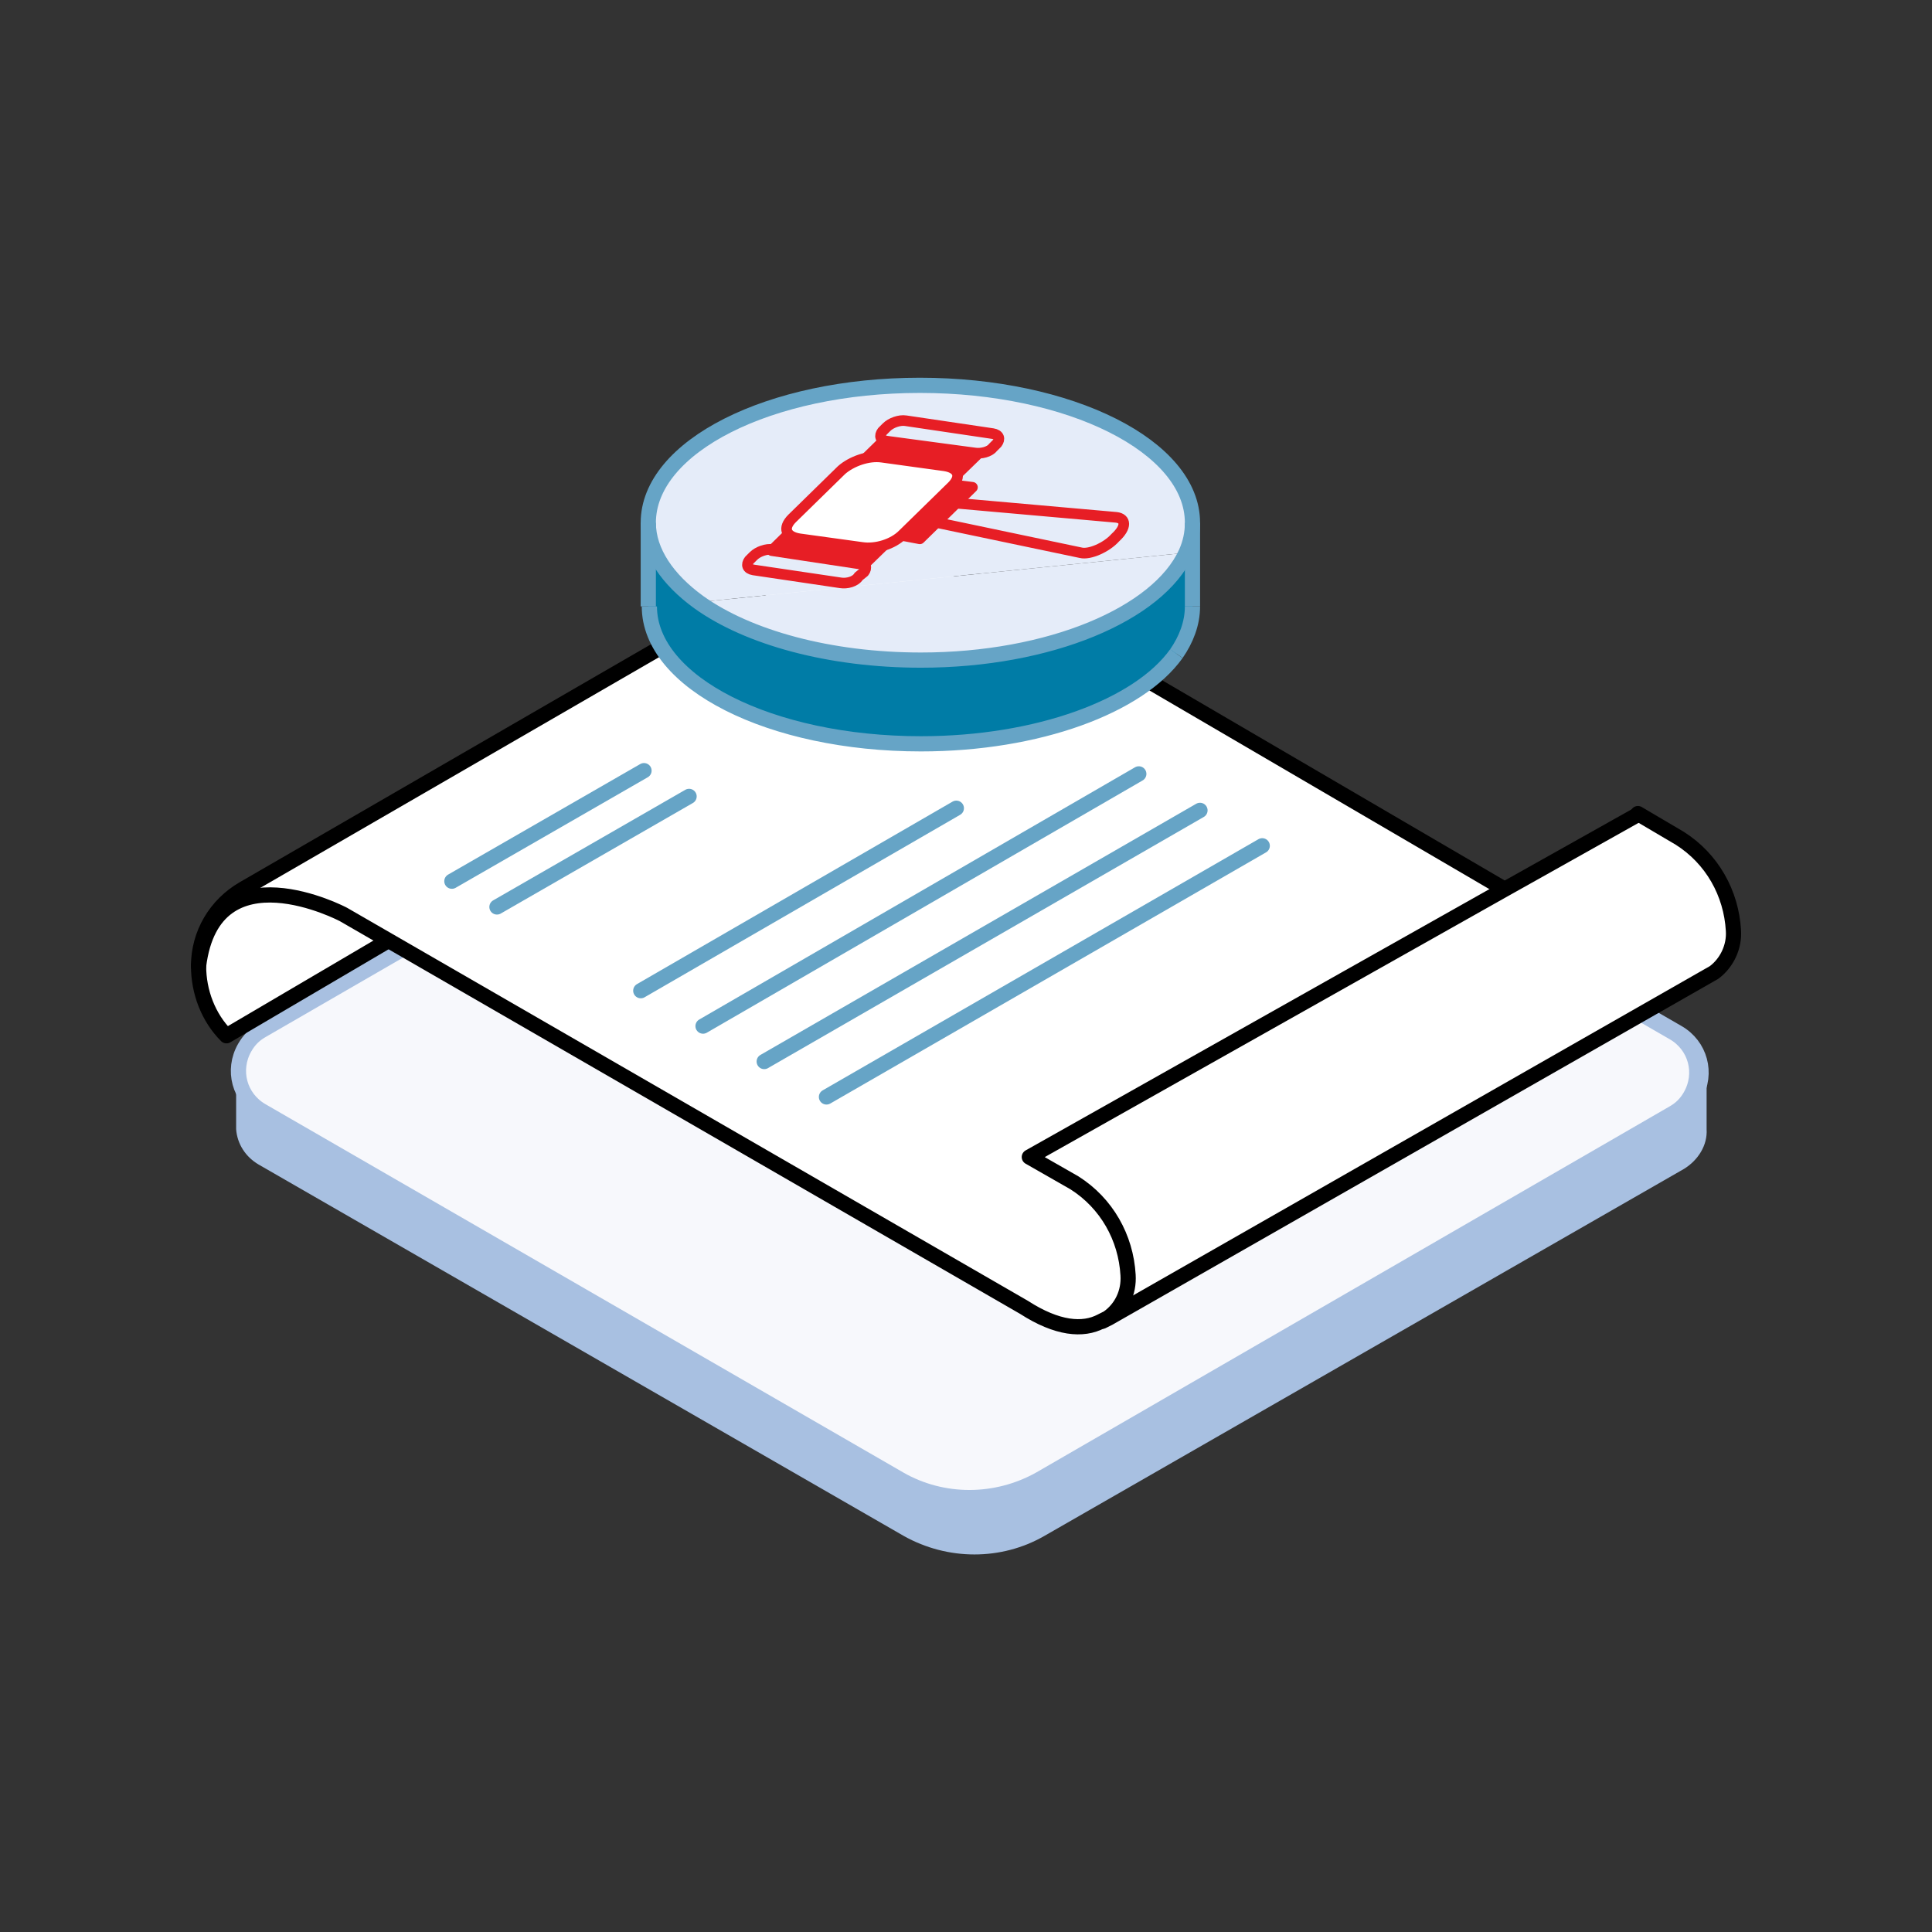 <?xml version="1.0" encoding="utf-8"?>
<!-- Generator: Adobe Illustrator 26.5.2, SVG Export Plug-In . SVG Version: 6.00 Build 0)  -->
<svg version="1.1" id="ICONS" xmlns="http://www.w3.org/2000/svg" xmlns:xlink="http://www.w3.org/1999/xlink" x="0px" y="0px"
	 viewBox="0 0 180 180" style="enable-background:new 0 0 180 180;" xml:space="preserve">
<rect x="0" y="0" width="180" height="180" fill="#333333" stroke="none"/>
<style type="text/css">
	.st0{fill:#FFFFFF;}
	.st1{fill:#A8C0E1;}
	.st2{fill:#F7F8FC;stroke:#A8C0E1;stroke-width:1.417;stroke-miterlimit:10;}
	.st3{fill:none;stroke:#000000;stroke-width:1.417;stroke-linecap:round;stroke-linejoin:round;}
	.st4{fill:none;stroke:#66A4C6;stroke-width:1.417;stroke-linecap:round;stroke-miterlimit:10;}
	.st5{fill:#007CA6;}
	.st6{fill:#E5ECF9;}
	.st7{fill:none;stroke:#66A4C6;stroke-width:1.417;stroke-miterlimit:10;}
	.st8{fill:#E71E25;stroke:#E71E25;stroke-width:0.991;stroke-linecap:round;stroke-linejoin:round;stroke-miterlimit:4;}
	.st9{fill:#FFFFFF;stroke:#E71E25;stroke-width:0.314;stroke-linecap:round;stroke-linejoin:round;}
	.st10{fill:none;stroke:#E71E25;stroke-width:0.991;stroke-linecap:round;stroke-linejoin:round;}
</style>
<path class="st0" d="M102.7,123.1l0.6-0.3C103.1,122.9,102.9,123,102.7,123.1z"/>
<path class="st1" d="M154.2,99.9L96.9,67.3c-4.1-2.3-9.1-2.3-13.1,0L26.5,99.6L22,99.9v5.3l0,0c0.1,1.4,0.9,2.6,2.1,3.3l60.1,34.6
	c4.1,2.3,9.1,2.3,13.1,0l59.6-34.2c1.3-0.8,2.2-2.2,2.1-3.7v-5.3L154.2,99.9L154.2,99.9z"/>
<path class="st2" d="M24.8,96l59-34.1c4.1-2.3,9.1-2.3,13.1,0l59.4,34.3c2.1,1.2,2.8,3.8,1.6,5.9c-0.4,0.7-0.9,1.2-1.6,1.6l-59,34.1
	c-4.1,2.3-9.1,2.3-13.1,0l-59.4-34.3c-2.1-1.2-2.8-3.8-1.6-5.9C23.6,96.9,24.1,96.4,24.8,96z"/>
<path class="st2" d="M24.4,96l59-34.1c4.1-2.3,9.1-2.3,13.1,0l59.4,34.3c2.1,1.2,2.8,3.8,1.6,5.9c-0.4,0.7-0.9,1.2-1.6,1.6l-59,34.1
	c-4.1,2.3-9.1,2.3-13.1,0l-59.4-34.3c-2.1-1.2-2.8-3.8-1.6-5.9C23.2,96.9,23.7,96.4,24.4,96z"/>
<path class="st0" d="M152.6,75.8l3.9,2.3c3,1.9,4.8,5.1,5,8.6c0.1,1.5-0.6,3-1.8,3.9l-56.4,32.2c1.3-0.9,2-2.4,1.9-4
	c-0.2-3.5-2-6.7-5-8.6l-4.2-2.4l44.2-24.9l12.3-6.9C152.4,75.9,152.6,75.8,152.6,75.8z"/>
<path class="st0" d="M88.4,52.6l6.7,3.9l45,26.3L96,107.8l4.2,2.4c3,1.9,4.8,5.1,5,8.6c0.1,1.6-0.7,3.1-1.9,4l-0.6,0.3
	c-1.7,0.8-4.1,0.6-7.2-1.3L32.1,85.2c0,0-12.1-6.4-13.5,4.8c0-3,1.6-5.7,4.2-7.2l52.1-30.1C79.1,50.5,84.1,50.5,88.4,52.6
	C88.4,52.7,88.4,52.6,88.4,52.6z"/>
<path class="st0" d="M102.7,123.1l0.6-0.3C103.1,122.9,102.9,123,102.7,123.1z"/>
<path class="st0" d="M21.1,96.5l14.8-8.7c0,0-9.1-8.3-15.1-2.9C15.3,89.7,21.1,96.5,21.1,96.5z"/>
<path class="st3" d="M18.5,90c1.4-11.2,13.5-4.8,13.5-4.8l63.4,36.6c3.1,2,5.5,2.2,7.2,1.3c0.2-0.1,0.4-0.2,0.6-0.3
	c1.3-0.9,2-2.4,1.9-4c-0.2-3.5-2-6.7-5-8.6l-4.2-2.4l44.2-24.9l12.3-6.9"/>
<line class="st4" x1="42.1" y1="82.1" x2="60" y2="71.8"/>
<line class="st4" x1="46.3" y1="84.5" x2="64.2" y2="74.2"/>
<line class="st4" x1="59.7" y1="92.3" x2="89.1" y2="75.3"/>
<line class="st4" x1="65.5" y1="95.6" x2="106.1" y2="72.1"/>
<line class="st4" x1="71.2" y1="98.9" x2="111.8" y2="75.5"/>
<line class="st4" x1="77" y1="102.2" x2="117.6" y2="78.8"/>
<path class="st3" d="M140.1,82.8l-45-26.3l-6.7-3.9c-4.3-2.2-9.3-2.2-13.5,0L22.7,82.8c-2.6,1.5-4.2,4.2-4.2,7.2
	c0,2.4,0.9,4.8,2.6,6.5l14.8-8.7"/>
<path class="st3" d="M152.6,75.8l3.9,2.3c3,1.9,4.8,5.1,5,8.6c0.1,1.5-0.6,3-1.8,3.9l-56.4,32.2l-0.6,0.3"/>
<path class="st5" d="M111.1,51.4v5.1c0,1.6-0.6,3.1-1.5,4.4c-3.5,4.9-12.9,8.4-23.8,8.4c-14,0-25.3-5.7-25.3-12.8l4.7-0.5
	c4.6,3.3,12.1,5.4,20.7,5.4c12.1,0,22.2-4.3,24.7-10C110.5,51.5,111.1,51.4,111.1,51.4z"/>
<path class="st6" d="M111.1,48.7c0,1-0.2,1.9-0.6,2.8l-45.4,4.6c-2.9-2.1-4.7-4.7-4.7-7.4c0-7.1,11.3-12.8,25.3-12.8
	S111.1,41.6,111.1,48.7z"/>
<path class="st6" d="M65.1,56.1l45.4-4.6c-2.6,5.7-12.7,10-24.7,10C77.2,61.5,69.7,59.4,65.1,56.1z"/>
<path class="st5" d="M65.1,56.1l-4.7,0.5v-7.9C60.4,51.4,62.1,54,65.1,56.1z"/>
<path class="st7" d="M109.6,60.9c-3.5,4.9-12.9,8.4-23.8,8.4c-14,0-25.3-5.7-25.3-12.8"/>
<path class="st7" d="M111.1,56.5c0,1.6-0.6,3.1-1.5,4.4"/>
<path class="st7" d="M111.1,48.7c0,1-0.2,1.9-0.6,2.8c-2.6,5.7-12.7,10-24.7,10c-8.5,0-16.1-2.1-20.7-5.4c-2.9-2.1-4.7-4.7-4.7-7.4
	c0-7.1,11.3-12.8,25.3-12.8S111.1,41.6,111.1,48.7z"/>
<line class="st7" x1="60.4" y1="48.7" x2="60.4" y2="56.5"/>
<polyline class="st7" points="111.1,48.7 111.1,51.4 111.1,56.5 "/>
<g>
	<polygon class="st8" points="82.3,41.1 91,42.4 80.5,52.6 71.9,51.3 	"/>
	<path class="st9" d="M80.3,51l-5.8-0.8c-1.3-0.2-1.6-1-0.7-1.9l4.6-4.5c0.9-0.8,2.5-1.4,3.8-1.2l5.8,0.8c1.3,0.2,1.6,1,0.7,1.9
		l-4.6,4.5C83.2,50.7,81.6,51.2,80.3,51z"/>
	<path class="st10" d="M80.3,51l-5.8-0.8c-1.3-0.2-1.6-1-0.7-1.9l4.6-4.5c0.9-0.8,2.5-1.4,3.8-1.2l5.8,0.8c1.3,0.2,1.6,1,0.7,1.9
		l-4.6,4.5C83.2,50.7,81.6,51.2,80.3,51z"/>
	<path class="st10" d="M90.8,42.2l-8.2-1.1c-0.6-0.1-0.7-0.5-0.4-0.9l0.4-0.4c0.4-0.4,1.2-0.7,1.8-0.6l8.1,1.2
		c0.6,0.1,0.7,0.5,0.4,0.9l-0.4,0.4C92.2,42.1,91.4,42.3,90.8,42.2z"/>
	<path class="st10" d="M78.3,54.3l-8.1-1.2c-0.6-0.1-0.7-0.5-0.4-0.9l0.4-0.4c0.4-0.4,1.2-0.7,1.8-0.6l8.1,1.2
		c0.6,0.1,0.7,0.5,0.4,0.9l-0.5,0.4C79.7,54.2,78.9,54.4,78.3,54.3z"/>
	<path class="st10" d="M100.7,51.5l-14.3-3c-0.2,0,0-0.5,0.4-0.9l0,0c0.5-0.5,1.1-0.8,1.4-0.8l15.8,1.4c0.9,0.1,1,0.9-0.1,1.9l0,0
		C103.1,51,101.5,51.7,100.7,51.5z"/>
	<polygon class="st8" points="89,45.2 90.6,45.4 85.7,50.2 84.1,49.9 	"/>
</g>
</svg>
